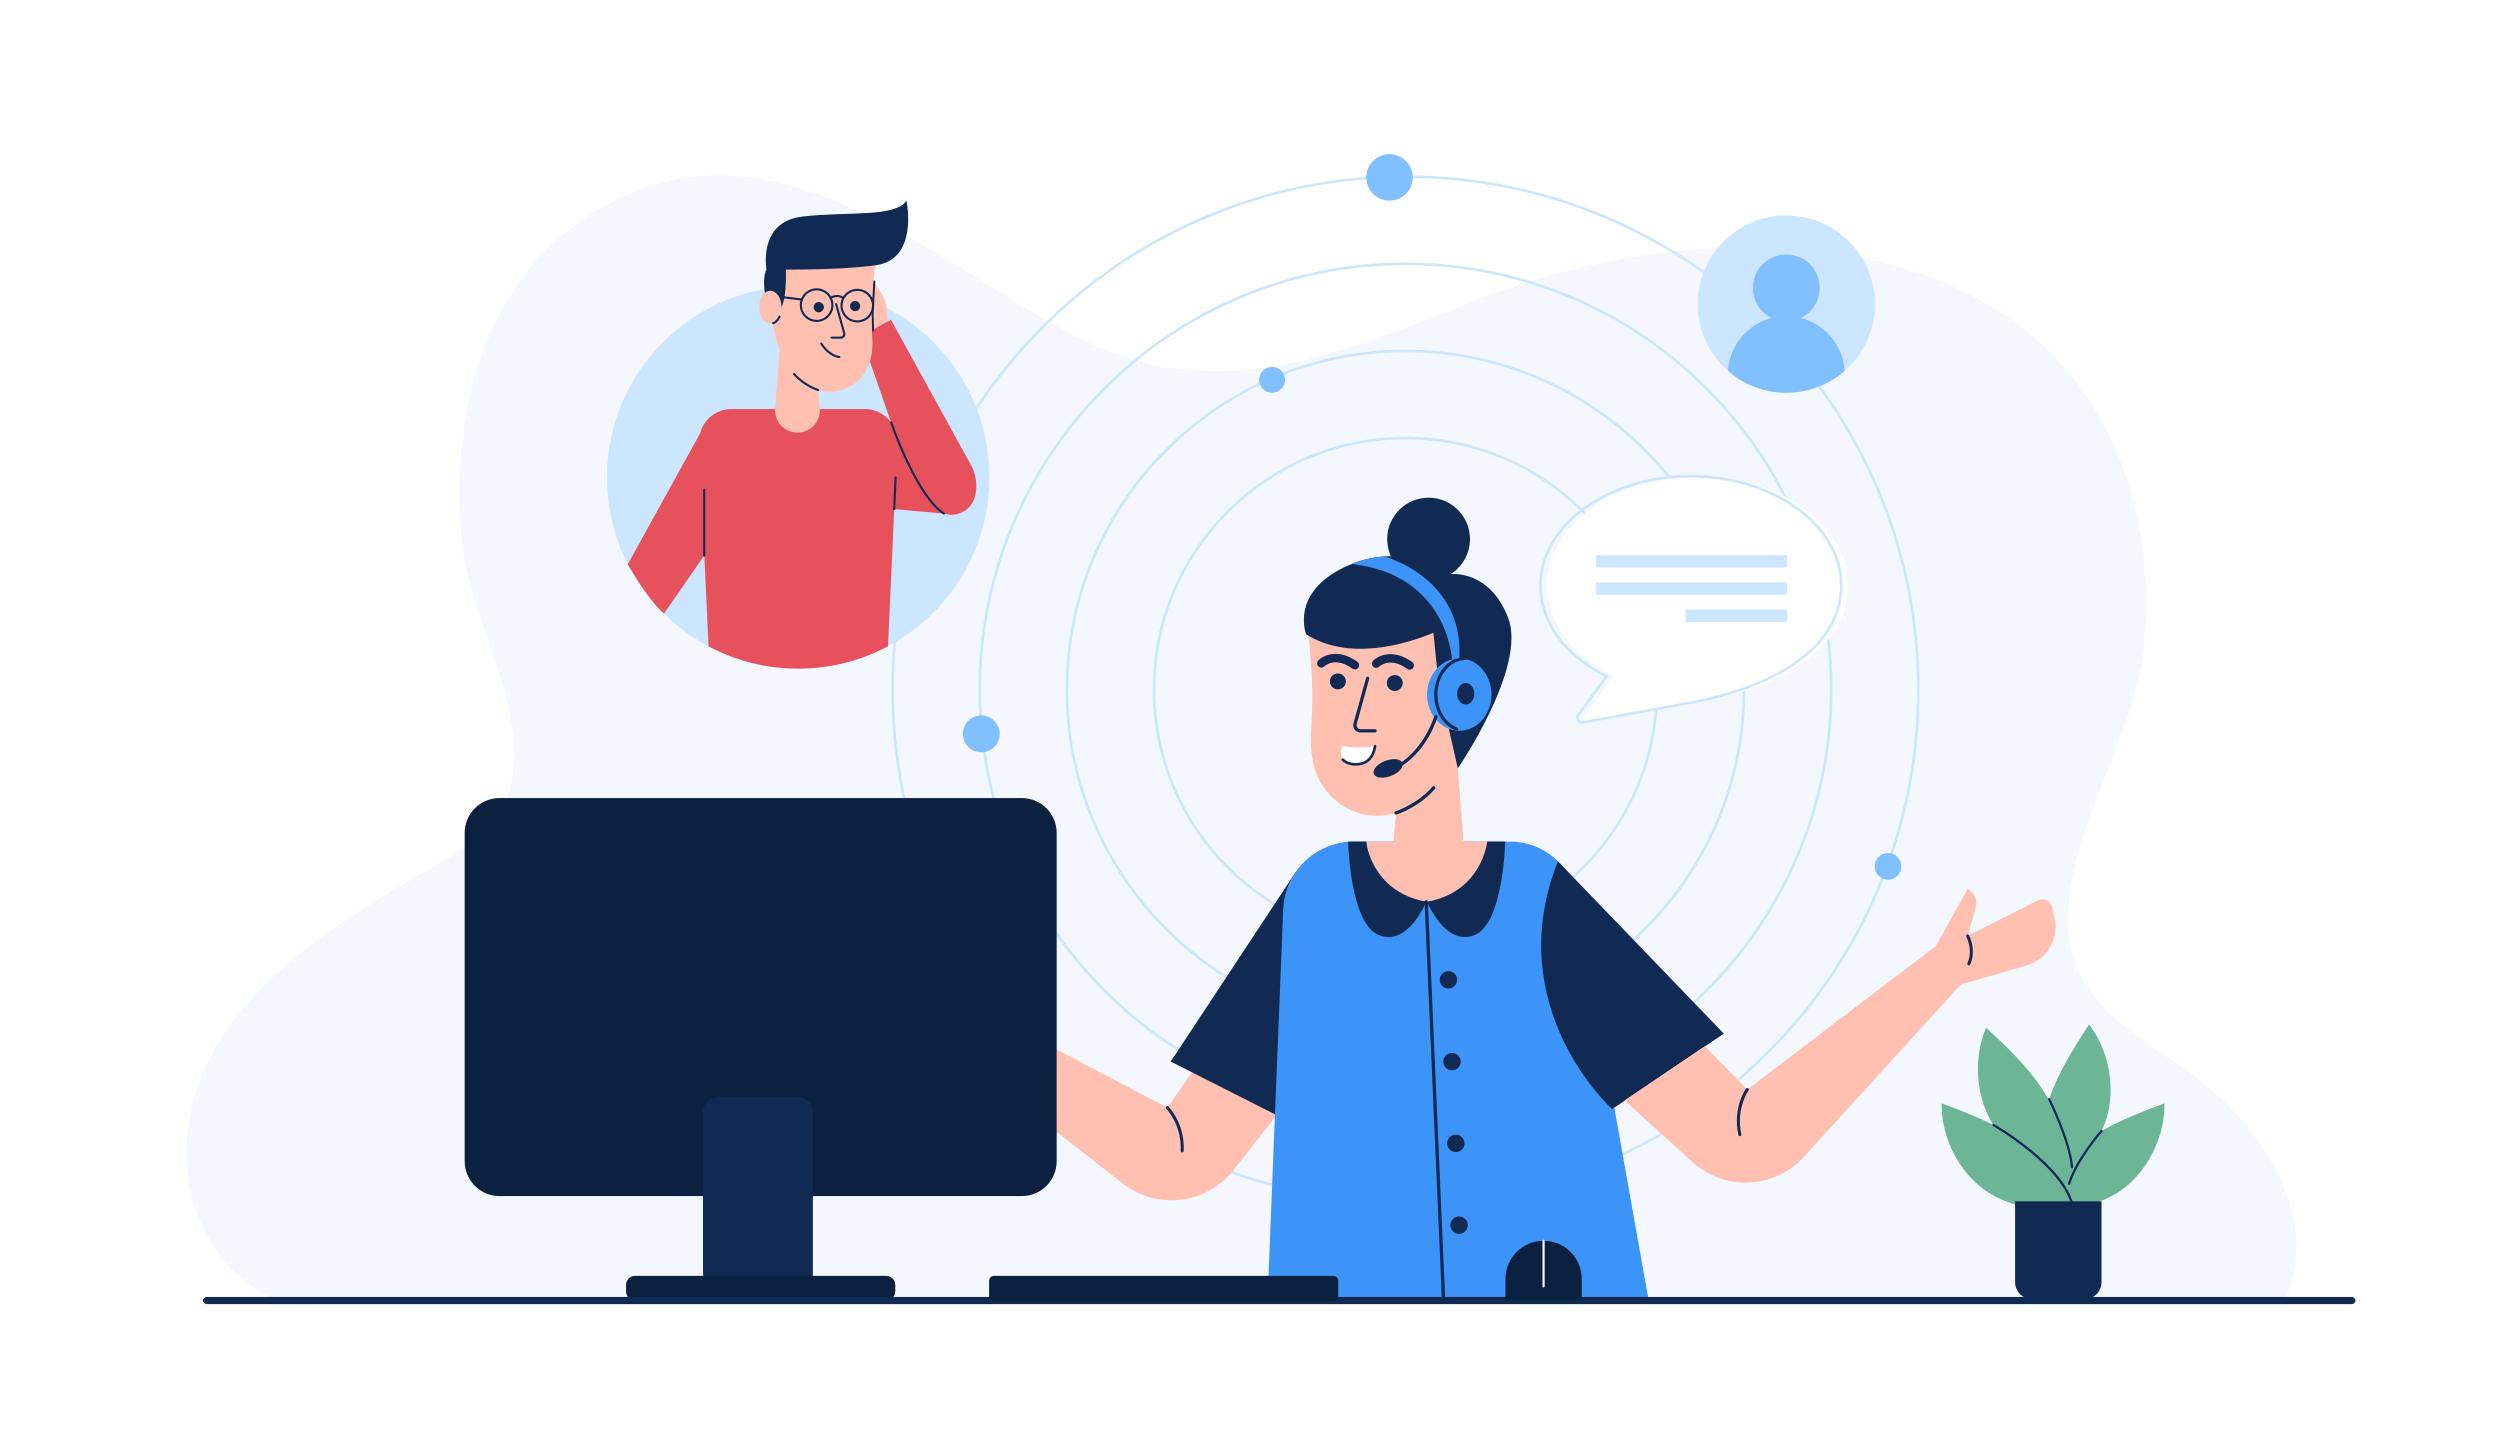 <svg xmlns="http://www.w3.org/2000/svg" xmlns:xlink="http://www.w3.org/1999/xlink" id="Layer_1" x="0px" y="0px" viewBox="0 0 3500 2000" style="enable-background:new 0 0 3500 2000;" xml:space="preserve"><rect style="fill:#FFFFFF;" width="3500" height="2000"></rect><path style="fill:#F4F7FD;" d="M408.201,1826.846c-90.638-23.373-149.249-120.918-147.41-214.511 c3.964-201.377,200.288-314.47,352.774-402.995c35.238-20.457,72.148-43.118,90.429-79.532c0.011-0.022,0.022-0.045,0.042-0.083 c53.796-107.356-46.432-260.106-57.622-371.539c-16.007-159.397,22.789-343.935,158.799-443.051 c247.403-180.295,475.919,33.19,689.446,149.745c200.487,109.438,371.364,33.885,565.574-42.264 c170.973-67.038,370.303-97.299,551.807-60.339c98.508,20.059,193.866,64.351,263.828,136.558 c99.152,102.34,138.87,253.162,127.594,392.827c-9.428,116.776-76.255,216.232-100.518,328.966 c-30.306,140.811,29.923,193.47,142.428,266.684c111.365,72.472,208.76,210.285,153.771,331.243L408.201,1826.846z"></path><g>	<g>		<g>			<path style="fill:#CCE6FF;" d="M1967.676,615.189c-93.531,0-181.464,36.423-247.601,102.559    c-66.137,66.136-102.56,154.069-102.56,247.601c0,93.531,36.423,181.464,102.56,247.601    c66.137,66.136,154.069,102.56,247.601,102.56s181.464-36.424,247.601-102.56c66.137-66.137,102.56-154.069,102.56-247.601    c0-93.531-36.423-181.464-102.56-247.601C2149.14,651.612,2061.207,615.189,1967.676,615.189z M1967.676,1319.197    c-47.769,0-94.108-9.355-137.734-27.808c-42.136-17.822-79.978-43.336-112.474-75.832s-58.01-70.338-75.832-112.475    c-18.452-43.625-27.808-89.966-27.808-137.734c0-47.768,9.356-94.109,27.808-137.734c17.822-42.136,43.336-79.978,75.832-112.474    c32.496-32.497,70.338-58.01,112.474-75.832c43.626-18.452,89.966-27.808,137.734-27.808s94.108,9.356,137.734,27.808    c42.136,17.822,79.978,43.335,112.474,75.832c32.496,32.496,58.01,70.338,75.832,112.474    c18.452,43.625,27.808,89.966,27.808,137.734c0,47.768-9.355,94.109-27.808,137.734c-17.822,42.137-43.336,79.979-75.832,112.475    s-70.338,58.01-112.474,75.832C2061.784,1309.842,2015.444,1319.197,1967.676,1319.197z"></path>			<path style="fill:#CCE6FF;" d="M1633.814,631.487c-43.575,43.575-77.662,94.26-101.253,150.067    c-24.436,57.806-37.037,119.835-37.037,183.795s12.601,125.989,37.037,183.795c23.591,55.807,57.678,106.492,101.253,150.067    c43.575,43.575,94.26,77.662,150.068,101.253c57.806,24.436,119.835,37.037,183.795,37.037    c63.96,0,125.989-12.601,183.795-37.037c55.807-23.591,106.492-57.678,150.067-101.253    c43.575-43.575,77.662-94.26,101.253-150.067c24.436-57.806,37.037-119.835,37.037-183.795    c0-63.96-12.601-125.989-37.037-183.795c-23.591-55.807-57.678-106.492-101.253-150.067    c-43.575-43.575-94.26-77.662-150.067-101.253c-57.806-24.436-119.835-37.037-183.795-37.037    c-63.96,0-125.989,12.6-183.795,37.037C1728.074,553.825,1677.389,587.912,1633.814,631.487z M1967.676,1441.189    c-64.237,0-126.554-12.581-185.219-37.395c-56.663-23.966-107.551-58.276-151.251-101.976    c-43.7-43.699-78.009-94.588-101.976-151.251c-24.814-58.665-37.395-120.982-37.395-185.219    c0-64.237,12.581-126.554,37.395-185.219c23.966-56.663,58.276-107.551,101.976-151.251c43.7-43.7,94.588-78.009,151.251-101.976    c58.666-24.814,120.982-37.395,185.219-37.395s126.554,12.581,185.219,37.395c56.662,23.966,107.55,58.276,151.25,101.976    c43.7,43.7,78.009,94.588,101.976,151.251c24.813,58.665,37.394,120.982,37.394,185.219c0,64.237-12.581,126.554-37.394,185.219    c-23.967,56.663-58.276,107.552-101.976,151.251c-43.7,43.7-94.588,78.01-151.25,101.976    C2094.229,1428.608,2031.913,1441.189,1967.676,1441.189z"></path>			<path style="fill:#CCE6FF;" d="M1547.552,545.225c-54.672,54.672-97.534,118.308-127.364,188.85    c-30.89,73.047-46.657,150.954-46.657,231.273c0,80.32,15.767,158.226,46.657,231.274    c29.83,70.542,72.692,134.178,127.364,188.85c54.672,54.672,118.308,97.533,188.85,127.364    c73.047,30.89,150.954,46.657,231.273,46.657s158.227-15.768,231.273-46.657c70.542-29.83,134.178-72.692,188.85-127.364    c54.672-54.672,97.534-118.308,127.364-188.85c30.89-73.047,46.657-150.954,46.657-231.274    c0-80.319-15.768-158.227-46.657-231.273c-29.83-70.542-72.692-134.178-127.364-188.85    c-54.672-54.672-118.308-97.534-188.85-127.364c-73.047-30.889-150.954-46.657-231.273-46.657s-158.227,15.767-231.273,46.657    C1665.86,447.691,1602.224,490.553,1547.552,545.225z M1967.676,1563.182c-80.706,0-158.999-15.807-232.704-46.981    c-71.189-30.111-135.124-73.216-190.027-128.12c-54.903-54.903-98.009-118.838-128.12-190.027    c-31.175-73.705-46.982-151.998-46.982-232.704c0-80.706,15.807-158.999,46.982-232.704    c30.111-71.19,73.217-135.124,128.12-190.028c54.903-54.904,118.838-98.009,190.027-128.12    c73.705-31.175,151.998-46.982,232.704-46.982s158.999,15.807,232.704,46.982c71.189,30.111,135.124,73.216,190.027,128.12    c54.903,54.903,98.009,118.838,128.12,190.028c31.174,73.705,46.981,151.998,46.981,232.704    c0,80.706-15.807,158.999-46.981,232.704c-30.111,71.19-73.217,135.124-128.12,190.027    c-54.904,54.904-118.838,98.009-190.027,128.12C2126.675,1547.375,2048.382,1563.182,1967.676,1563.182z"></path>			<path style="fill:#CCE6FF;" d="M1967.676,249.212c-96.679,0-190.465,18.934-278.752,56.277    c-85.277,36.069-161.864,87.705-227.633,153.475c-65.77,65.77-117.406,142.356-153.475,227.633    c-37.343,88.288-56.277,182.073-56.277,278.752c0,96.679,18.934,190.464,56.277,278.752    c36.069,85.276,87.705,161.863,153.475,227.633s142.356,117.405,227.633,153.475c88.287,37.343,182.073,56.277,278.752,56.277    s190.465-18.935,278.752-56.277c85.277-36.069,161.864-87.705,227.633-153.475c65.77-65.77,117.406-142.356,153.475-227.633    c37.343-88.288,56.277-182.073,56.277-278.752c0-96.679-18.935-190.464-56.277-278.752    c-36.068-85.277-87.705-161.864-153.475-227.633c-65.769-65.77-142.355-117.406-227.633-153.475    C2158.141,268.147,2064.354,249.212,1967.676,249.212z M1967.676,1685.174c-97.175,0-191.444-19.032-280.189-56.568    c-85.716-36.255-162.697-88.156-228.804-154.264c-66.107-66.106-118.009-143.088-154.264-228.804    c-37.536-88.745-56.568-183.014-56.568-280.189c0-97.175,19.032-191.444,56.568-280.189    c36.255-85.716,88.157-162.697,154.264-228.804c66.107-66.107,143.088-118.009,228.804-154.264    c88.745-37.536,183.014-56.568,280.189-56.568s191.444,19.032,280.189,56.568c85.716,36.255,162.696,88.157,228.804,154.264    c66.106,66.107,118.008,143.088,154.264,228.804c37.535,88.745,56.567,183.014,56.567,280.189    c0,97.175-19.032,191.444-56.567,280.189c-36.256,85.717-88.157,162.697-154.264,228.804    c-66.107,66.107-143.088,118.009-228.804,154.264C2159.12,1666.142,2064.851,1685.174,1967.676,1685.174z"></path>		</g>		<g>			<g>				<g>											<ellipse transform="matrix(0.23 -0.973 0.973 0.23 58.769 2127.869)" style="fill:#80C0FF;" cx="1373.724" cy="1026.805" rx="25.78" ry="25.78"></ellipse>				</g>				<g>					<circle style="fill:#80C0FF;" cx="2643.27" cy="1212.924" r="18.657"></circle>				</g>				<g>					<circle style="fill:#80C0FF;" cx="1945.303" cy="248.359" r="32.516"></circle>				</g>				<g>											<ellipse transform="matrix(0.707 -0.707 0.707 0.707 39.477 1897.833)" style="fill:#80C0FF;" cx="2310.626" cy="901.264" rx="15.036" ry="15.036"></ellipse>				</g>			</g>			<g>				<circle style="fill:#80C0FF;" cx="1780.906" cy="531.815" r="18.093"></circle>			</g>		</g>	</g>	<g>		<g>			<g>				<g>					<path style="fill:#FFC0B1;" d="M1348.245,1406.153l-65.157-81.28l0,0c-8.349,6.597-11.046,18.081-6.507,27.705l17.678,37.481      l-105.561-32.861c-8.693-2.259-17.278,4.008-17.774,12.977l-0.839,15.166c-1.65,29.82,20.208,55.768,49.875,59.207      l74.203,8.601l32.279,3.504L1348.245,1406.153z"></path>					<path style="fill:#102A54;" d="M1299.187,1431.015c-0.681,0-1.35-0.328-1.759-0.936c-12.44-18.465-5.479-39.797-5.177-40.696      c0.373-1.109,1.573-1.711,2.684-1.332c1.108,0.372,1.705,1.572,1.333,2.681l0,0c-0.067,0.201-6.574,20.284,4.674,36.98      c0.654,0.971,0.397,2.287-0.574,2.94C1300.005,1430.897,1299.594,1431.015,1299.187,1431.015z"></path>				</g>				<path style="fill:#FFC0B1;" d="M1682.932,1481.205l-48.656,69.517l-293.253-153.779l-29.204,56.061l259.895,203.838     c21.965,17.227,49.634,25.505,77.451,23.171h0c30.569-2.565,58.697-17.72,77.654-41.838l79.299-100.888L1682.932,1481.205z"></path>			</g>			<path style="fill:#102A54;" d="M1655.017,1613.455c-0.036,0-0.072-0.001-0.108-0.003c-1.168-0.059-2.068-1.054-2.01-2.223    c1.843-36.666-19.897-58.785-20.117-59.005c-0.828-0.825-0.832-2.166-0.007-2.995c0.825-0.83,2.164-0.835,2.994-0.011    c0.952,0.945,23.304,23.597,21.363,62.224C1657.074,1612.575,1656.138,1613.455,1655.017,1613.455z"></path>		</g>		<polygon style="fill:#102A54;" points="1814.402,1220.309 1638.971,1486.219 1787.298,1561.229   "></polygon>		<g>			<path style="fill:#3C94F8;" d="M1895.472,1178.208h218.59c46.087,0,85.541,33.048,93.621,78.422l100.078,561.998h-533.153    l21.848-545.292C1798.586,1220.193,1842.287,1178.208,1895.472,1178.208z"></path>			<g>				<path style="fill:#FFC0B1;" d="M1913.721,1178.208c0,46.504,37.699,84.202,84.202,84.202c46.504,0,84.202-37.699,84.202-84.202     H1913.721z"></path>				<path style="fill:#FFC0B1;" d="M1999.889,1231.531L1999.889,1231.531c28.656,0,51.239-24.407,49.018-52.977l-13.308-171.183     H1966.1l-15.183,170.636C1948.357,1206.767,1971.015,1231.531,1999.889,1231.531z"></path>				<path style="fill:#FFC0B1;" d="M2048.461,864.615h-219.855l1.834,13.636c6.34,47.143,8.362,94.809,5.204,142.272     c-1.51,22.708,0.114,49.762,11.444,71.639c22.224,42.914,73.97,62.128,117.875,41.93     C2009.219,1113.731,2077.705,1049.931,2048.461,864.615z"></path>				<path style="fill:#102A54;" d="M1925.031,1025.478h-20.304c-3.213,0-6.171-1.466-8.116-4.023     c-1.945-2.557-2.568-5.8-1.711-8.896l17.615-63.589c0.341-1.231,1.614-1.957,2.849-1.612c1.231,0.341,1.954,1.616,1.612,2.849     l-17.615,63.589c-0.468,1.69-0.127,3.461,0.935,4.858c1.063,1.396,2.678,2.197,4.432,2.197h20.304     c1.278,0,2.314,1.036,2.314,2.315C1927.346,1024.441,1926.31,1025.478,1925.031,1025.478z"></path>				<circle style="fill:#102A54;" cx="1952.663" cy="956.193" r="11.163"></circle>				<circle style="fill:#102A54;" cx="1873.036" cy="953.991" r="11.163"></circle>				<path style="fill:#102A54;" d="M1954.464,1140.453c-0.975,0-1.881-0.62-2.2-1.597c-0.396-1.215,0.267-2.521,1.481-2.919     c0.309-0.101,31.123-10.389,51.708-34.595c0.828-0.975,2.29-1.091,3.264-0.264c0.974,0.828,1.092,2.289,0.264,3.264     c-21.455,25.229-52.488,35.567-53.799,35.995C1954.943,1140.416,1954.701,1140.453,1954.464,1140.453z"></path>				<path style="fill:#102A54;" d="M2111.302,864.616c-24.095-61.613-70.507-61.607-80.4-60.864     c16.259-10.266,27.067-28.38,27.067-49.03c0-32.009-25.949-57.958-57.958-57.958c-32.01,0-57.958,25.948-57.958,57.958     c0,8.55,1.867,16.66,5.191,23.966c-18.586,0.123-37.239,3.783-54.88,10.931c-88.445,35.841-63.76,98.342-63.76,98.342     c59.288,37.599,137.25,14.768,178.161-2.015l7.117,70.246l15.831,70.027l11.201,49.546     C2040.916,1075.766,2138.366,933.82,2111.302,864.616z"></path>				<path style="fill:#102A54;" d="M1896.835,937.215c-1.209,0-2.429-0.369-3.481-1.135c-23.911-17.418-38.675-3.745-39.291-3.154     c-2.318,2.306-6.047,2.278-8.354-0.04c-2.306-2.318-2.277-6.086,0.041-8.392c7.573-7.538,28.727-16.813,54.576,2.015     c2.643,1.925,3.225,5.629,1.299,8.271C1900.467,936.371,1898.663,937.215,1896.835,937.215z"></path>				<path style="fill:#102A54;" d="M1973.608,937.593c-1.209,0-2.429-0.369-3.481-1.135c-23.911-17.419-38.676-3.745-39.292-3.154     c-2.317,2.305-6.046,2.277-8.354-0.041c-2.307-2.318-2.277-6.086,0.041-8.393c7.574-7.537,28.729-16.813,54.577,2.016     c2.643,1.925,3.225,5.629,1.299,8.271C1977.24,936.748,1975.437,937.593,1973.608,937.593z"></path>				<g>					<path style="fill:#FFFFFF;" d="M1879.621,1044.571c0,0,23.014,3.77,45.41,0.137c0,0-1.14,29.408-32.651,24.594      C1869.121,1065.749,1879.621,1044.571,1879.621,1044.571z"></path>					<path style="fill:#102A54;" d="M1897.643,1071.974c-12.32,0-18.814-6.842-19.142-7.196c-0.689-0.746-0.644-1.909,0.103-2.599      c0.745-0.689,1.909-0.646,2.599,0.103c0.34,0.36,8.588,8.91,24.546,4.982c15.823-3.896,17.435-22.509,17.449-22.696      c0.078-1.012,0.961-1.771,1.975-1.693c1.014,0.078,1.771,0.962,1.693,1.975c-0.017,0.215-1.859,21.463-20.238,25.987      C1903.353,1071.642,1900.355,1071.974,1897.643,1071.974z"></path>				</g>				<g>					<g>						<g>							<path style="fill:#3C94F8;" d="M2049.058,922.141c22.031,3.328,39.019,24.554,39.019,50.243        c0,27.999-20.181,50.697-45.076,50.697s-45.076-22.698-45.076-50.697c0-27.999,20.181-50.697,45.076-50.697        C2045.054,921.687,2047.077,921.841,2049.058,922.141"></path>							<path style="fill:#102A54;" d="M2039.181,1022.886c-0.269,0-0.543-0.049-0.809-0.152        c-18.22-7.097-30.462-27.331-30.462-50.349c0-29.185,19.788-52.928,44.11-52.928c1.232,0,2.231,0.998,2.231,2.231        c0,1.232-0.999,2.231-2.231,2.231c-21.862,0-39.647,21.742-39.647,48.466c0,21.194,11.099,39.756,27.618,46.191        c1.148,0.447,1.717,1.74,1.27,2.889C2040.917,1022.346,2040.074,1022.886,2039.181,1022.886z"></path>						</g>						<path style="fill:#102A54;" d="M2010.774,1001.154c-1.229-0.355-2.51,0.365-2.858,1.595       c-0.125,0.438-11.704,40.015-45.195,64.054c-3.247-4.673-13.179-5.445-23.381-1.54c-11.081,4.241-18.263,12.383-16.042,18.184       c2.22,5.802,13.003,7.066,24.084,2.824c8.852-3.388,15.199-9.263,16.27-14.448c36.151-24.694,48.184-65.923,48.718-67.813       C2012.717,1002.78,2012.003,1001.501,2010.774,1001.154z"></path>						<path style="fill:#3C94F8;" d="M2032.711,923.015c0,0-5.474-118.333-140.345-133.396c0,0,18.855-9.05,45.284-10.549       c0,0,112.021,28.969,105.351,142.616L2032.711,923.015z"></path>					</g>					<ellipse style="fill:#102A54;" cx="2052.021" cy="971.284" rx="12.002" ry="15.091"></ellipse>				</g>				<g>					<path style="fill:#102A54;" d="M1997.924,1262.411c0,0,25.157,62.788,66.099,46.866      c40.942-15.922,43.217-131.068,43.217-131.068h-25.114C2082.126,1178.208,2075.121,1248.526,1997.924,1262.411z"></path>					<path style="fill:#102A54;" d="M1996.713,1262.411c0,0-25.157,62.788-66.099,46.866s-43.217-131.068-43.217-131.068h25.114      C1912.51,1178.208,1919.515,1248.526,1996.713,1262.411z"></path>				</g>			</g>			<path style="fill:#102A54;" d="M2020.945,1820.942c-1.231,0-2.257-0.971-2.311-2.214l-24.234-556.217    c-0.056-1.277,0.935-2.357,2.212-2.413c1.25-0.087,2.357,0.934,2.413,2.212l24.234,556.217c0.056,1.277-0.935,2.357-2.212,2.413    C2021.014,1820.942,2020.979,1820.942,2020.945,1820.942z"></path>							<ellipse transform="matrix(0.707 -0.707 0.707 0.707 -375.921 1835.914)" style="fill:#102A54;" cx="2028.184" cy="1371.733" rx="12.199" ry="12.199"></ellipse>							<ellipse transform="matrix(0.707 -0.707 0.707 0.707 -455.421 1872.955)" style="fill:#102A54;" cx="2033.146" cy="1486.219" rx="12.199" ry="12.199"></ellipse>			<circle style="fill:#102A54;" cx="2038.108" cy="1600.706" r="12.199"></circle>							<ellipse transform="matrix(0.707 -0.707 0.707 0.707 -614.422 1947.037)" style="fill:#102A54;" cx="2043.07" cy="1715.192" rx="12.199" ry="12.199"></ellipse>		</g>		<path style="fill:#102A54;" d="M2181.082,1205.839l232.23,241.231l-156.385,105.695   C2256.927,1552.764,2099.604,1410.902,2181.082,1205.839z"></path>		<g>			<g>				<g>					<path style="fill:#FFC0B1;" d="M2704.18,1335.155l50.73-90.985h0c9.33,5.116,13.9,15.991,11.024,26.236l-11.197,39.899      l98.625-49.962c8.197-3.674,17.704,1.078,19.685,9.839l3.35,14.816c6.587,29.13-10.65,58.352-39.333,66.678l-71.738,20.824      l-31.247,8.825L2704.18,1335.155z"></path>					<path style="fill:#102A54;" d="M2756.339,1351.54c-0.293,0-0.59-0.061-0.874-0.189c-1.065-0.483-1.538-1.739-1.055-2.805      c8.341-18.393-1.441-37.054-1.541-37.24c-0.552-1.031-0.163-2.315,0.868-2.868c1.032-0.552,2.316-0.162,2.868,0.868      c0.447,0.836,10.859,20.713,1.664,40.99C2757.915,1351.078,2757.145,1351.54,2756.339,1351.54z"></path>				</g>				<path style="fill:#FFC0B1;" d="M2386.639,1464.832l59.542,60.456l263.589-200.415l38.122,50.423l-222.369,244.228     c-18.793,20.641-44.7,33.405-72.518,35.731h0c-30.57,2.555-60.827-7.709-83.531-28.338l-94.975-86.293L2386.639,1464.832z"></path>			</g>			<path style="fill:#102A54;" d="M2435.812,1590.626c-0.973,0-1.849-0.674-2.067-1.662c-8.34-37.768,9.933-63.819,10.715-64.91    c0.682-0.951,2.005-1.171,2.956-0.487c0.951,0.682,1.169,2.005,0.488,2.955c-0.228,0.32-17.928,25.727-10.021,61.528    c0.252,1.143-0.47,2.273-1.612,2.526C2436.116,1590.609,2435.963,1590.626,2435.812,1590.626z"></path>		</g>	</g></g><g>	<g>		<path style="fill:#0C203F;" d="M1430.506,1674.515H699.372c-26.963,0-48.821-21.858-48.821-48.821v-459.615   c0-26.963,21.858-48.821,48.821-48.821h731.134c26.963,0,48.821,21.858,48.821,48.821v459.615   C1479.327,1652.657,1457.469,1674.515,1430.506,1674.515z"></path>		<path style="fill:#102A54;" d="M1117.152,1803.192h-112.014c-11.543,0-20.9-9.357-20.9-20.9v-225.299   c0-11.543,9.357-20.9,20.9-20.9h112.014c11.543,0,20.9,9.357,20.9,20.9v225.299   C1138.052,1793.834,1128.695,1803.192,1117.152,1803.192z"></path>	</g>	<path style="fill:#0C203F;" d="M1240.687,1820.744H889.191c-7.022,0-12.714-5.692-12.714-12.714v-9.099  c0-7.022,5.692-12.714,12.714-12.714h351.496c7.022,0,12.714,5.693,12.714,12.714v9.099  C1253.401,1815.052,1247.709,1820.744,1240.687,1820.744z"></path></g><g>	<circle style="fill:#CCE6FF;" cx="1117.432" cy="668.343" r="267.71"></circle>	<g>		<path style="fill:#E6515C;" d="M1210.994,572.676h-187.083c-21.142,0-38.754,14.512-43.707,33.947l-0.001-0.032L878.861,789.924   c0,0,27.141,48.472,50.67,69.104l56.403-81.295l-0.443-13.218l6.445,140.357c37.431,19.901,80.146,31.181,125.495,31.181   c45.467,0,88.285-11.339,125.787-31.336l12.838-284.901C1257.214,594.131,1236.704,572.676,1210.994,572.676z"></path>		<path style="fill:#E6515C;" d="M1360.434,653.032l-113.008-205.238l-43.129,19.284l49.406,141.873l-1.837,103.88l69.635,6.166   c18.56,6.125,39.147-4.857,43.701-24.712v-0.001C1368.389,680.395,1366.705,665.83,1360.434,653.032z"></path>		<path style="fill:#FFC0B1;" d="M1242.484,450.004l-0.818-13.696c-0.662-11.083-4.471-21.748-10.98-30.742l-8.38-11.58   l-6.253,45.534l4.549,23.138L1242.484,450.004z"></path>		<path style="fill:#102A54;" d="M1222.256,464.135c-0.795,0-1.451-0.632-1.475-1.433l-0.684-22.895l0.003-0.061l2.386-45.838   c0.043-0.814,0.741-1.45,1.551-1.398c0.814,0.043,1.44,0.737,1.398,1.551l-2.383,45.777l0.681,22.774   c0.024,0.815-0.617,1.496-1.432,1.52C1222.286,464.135,1222.271,464.135,1222.256,464.135z"></path>		<g>			<path style="fill:#FFC0B1;" d="M1116.478,605.676L1116.478,605.676c-18.279,0.023-32.705-15.529-31.31-33.755l8.353-109.207    l44.333-0.055l9.821,108.836C1149.33,589.838,1134.896,605.653,1116.478,605.676z"></path>			<path style="fill:#FFC0B1;" d="M1085.203,371.661l140.245-0.174l-1.159,8.7c-4.007,30.078-5.259,60.485-3.207,90.759    c0.982,14.484-0.033,31.743-7.243,45.708c-14.143,27.393-47.136,39.69-75.159,26.84    C1110.432,530.54,1066.695,489.896,1085.203,371.661z"></path>			<path style="fill:#102A54;" d="M1164.064,474.176c-0.814,0-1.476-0.66-1.477-1.475c-0.001-0.815,0.659-1.478,1.475-1.479    l12.951-0.016c1.119-0.001,2.149-0.514,2.826-1.405c0.676-0.892,0.892-2.021,0.592-3.099l-11.287-40.549    c-0.219-0.786,0.241-1.6,1.026-1.818c0.784-0.22,1.6,0.24,1.818,1.026l11.287,40.549c0.55,1.974,0.155,4.043-1.084,5.676    c-1.239,1.633-3.125,2.571-5.174,2.574l-12.951,0.016C1164.065,474.176,1164.064,474.176,1164.064,474.176z"></path>							<ellipse transform="matrix(0.707 -0.707 0.707 0.707 31.711 936.561)" style="fill:#102A54;" cx="1146.384" cy="430.002" rx="7.121" ry="7.121"></ellipse>			<path style="fill:#102A54;" d="M1204.297,428.525c0.005,3.933-3.179,7.125-7.112,7.13c-3.933,0.005-7.125-3.179-7.13-7.112    s3.179-7.125,7.112-7.13C1201.1,421.408,1204.292,424.592,1204.297,428.525z"></path>			<path style="fill:#102A54;" d="M1145.38,547.542c-0.151,0-0.305-0.023-0.457-0.073c-0.836-0.272-20.64-6.842-34.346-22.919    c-0.529-0.621-0.455-1.553,0.166-2.081c0.621-0.529,1.554-0.454,2.082,0.165c13.15,15.425,32.815,21.962,33.012,22.026    c0.775,0.253,1.199,1.086,0.947,1.861C1146.581,547.145,1146.002,547.542,1145.38,547.542z"></path>			<path style="fill:#102A54;" d="M1100.195,376.98c0,0,2.076,49.343-9.688,57.134c-11.764,7.79-15.684-7.158-15.684-7.158    s-16.747-50.455,10.097-61.656C1101.368,358.436,1100.195,376.98,1100.195,376.98z"></path>			<path style="fill:#102A54;" d="M1175.168,501.338c-0.023,0-0.045,0-0.069-0.001c-0.589-0.027-14.551-0.876-26.655-19.588    c-0.443-0.685-0.247-1.599,0.438-2.042c0.684-0.442,1.598-0.247,2.042,0.438c11.221,17.345,24.187,18.235,24.316,18.242    c0.812,0.044,1.439,0.736,1.398,1.548C1176.6,500.724,1175.95,501.338,1175.168,501.338z"></path>			<path style="fill:#102A54;" d="M1073.022,377.151c0,0-12.281-66.809,50.532-74.02c62.813-7.21,130.325,1.557,145.514-22.257    c0,0,17.844,82.594-43.621,90.612C1163.982,379.505,1073.022,377.151,1073.022,377.151z"></path>			<g>				<path style="fill:#102A54;" d="M1143.259,450.737c-10.934,0-20.766-7.666-23.073-18.783c-1.279-6.165-0.082-12.46,3.373-17.723     c3.454-5.264,8.752-8.868,14.917-10.147c6.167-1.279,12.46-0.081,17.723,3.373c5.264,3.454,8.868,8.752,10.147,14.917l0,0     c2.642,12.726-5.563,25.229-18.289,27.87C1146.448,450.577,1144.841,450.737,1143.259,450.737z M1143.308,406.538     c-1.407,0-2.823,0.145-4.232,0.437c-5.393,1.119-10.026,4.272-13.048,8.876c-3.021,4.604-4.069,10.11-2.95,15.502     c2.311,11.132,13.251,18.311,24.378,15.998c5.393-1.119,10.026-4.272,13.048-8.876s4.069-10.11,2.95-15.502l0,0     c-1.119-5.393-4.271-10.026-8.876-13.048C1151.177,407.693,1147.283,406.538,1143.308,406.538z"></path>				<path style="fill:#102A54;" d="M1200.201,451.479c-10.934,0-20.766-7.666-23.073-18.783     c-2.642-12.727,5.563-25.229,18.289-27.871c6.164-1.281,12.458-0.082,17.723,3.373c5.264,3.454,8.868,8.752,10.148,14.916l0,0     c1.279,6.165,0.082,12.459-3.373,17.723c-3.454,5.264-8.752,8.868-14.917,10.147     C1203.389,451.318,1201.783,451.479,1200.201,451.479z M1200.249,407.28c-1.406,0-2.823,0.145-4.232,0.437     c-11.132,2.311-18.308,13.247-15.998,24.378c1.119,5.393,4.271,10.026,8.876,13.048c4.604,3.022,10.112,4.07,15.502,2.95     c5.393-1.119,10.026-4.272,13.048-8.876c3.021-4.604,4.069-10.11,2.95-15.502l0,0c-1.119-5.393-4.271-10.026-8.876-13.048     C1208.119,408.435,1204.225,407.28,1200.249,407.28z"></path>				<path style="fill:#102A54;" d="M1162.88,418.463c-0.497,0-0.981-0.25-1.26-0.703c-0.426-0.694-0.211-1.602,0.481-2.029     c0.412-0.253,10.176-6.15,18.36-0.195c0.66,0.479,0.805,1.403,0.325,2.063c-0.48,0.659-1.404,0.804-2.063,0.325     c-6.569-4.779-14.99,0.271-15.074,0.323C1163.409,418.393,1163.143,418.463,1162.88,418.463z"></path>			</g>			<path style="fill:#102A54;" d="M1122.609,420.815c-0.06,0-0.12-0.004-0.18-0.011l-31.757-3.861    c-0.81-0.099-1.386-0.835-1.288-1.644c0.099-0.81,0.833-1.382,1.644-1.288l31.757,3.861c0.81,0.099,1.386,0.834,1.288,1.644    C1123.981,420.265,1123.345,420.815,1122.609,420.815z"></path>			<g>				<path style="fill:#FFC0B1;" d="M1094.129,430.067c0.016,12.689-6.989,22.984-15.646,22.995     c-8.657,0.011-15.687-10.267-15.703-22.956c-0.016-12.689,6.989-22.984,15.646-22.995     C1087.082,407.101,1094.113,417.378,1094.129,430.067z"></path>				<path style="fill:#102A54;" d="M1082.402,453.833c-0.74,0-1.378-0.555-1.465-1.307c-0.093-0.803,0.477-1.529,1.275-1.633     c0.121-0.021,4.306-0.798,7.764-8.28c0.342-0.74,1.22-1.063,1.96-0.721c0.74,0.342,1.063,1.22,0.721,1.96     c-4.252,9.199-9.848,9.944-10.083,9.972C1082.516,453.831,1082.459,453.833,1082.402,453.833z"></path>			</g>		</g>	</g>	<path style="fill:#102A54;" d="M1251.867,714.308c-0.022,0-0.045,0-0.067-0.002c-0.815-0.037-1.445-0.727-1.409-1.542l2.005-44.488  c0.037-0.815,0.72-1.443,1.542-1.409c0.815,0.037,1.445,0.727,1.409,1.542l-2.005,44.488  C1253.305,713.69,1252.652,714.308,1251.867,714.308z"></path>	<path style="fill:#102A54;" d="M1321.5,720.474c-0.272,0-0.547-0.075-0.793-0.232c-16.225-10.355-33.701-35.123-51.943-73.616  c-13.534-28.558-22.465-54.446-22.554-54.705c-0.265-0.771,0.146-1.611,0.917-1.876c0.773-0.265,1.611,0.146,1.876,0.917  c0.352,1.025,35.62,102.747,73.293,126.79c0.688,0.438,0.889,1.352,0.45,2.039C1322.464,720.233,1321.987,720.474,1321.5,720.474z"></path>	<path style="fill:#102A54;" d="M985.935,779.209c-0.815,0-1.477-0.661-1.477-1.477v-92.31c0-0.816,0.661-1.477,1.477-1.477  c0.815,0,1.477,0.661,1.477,1.477v92.31C987.411,778.548,986.75,779.209,985.935,779.209z"></path></g><g>	<path style="fill:#FFFFFF;" d="M2376.696,666.726c-116.255,0-210.5,68.555-210.5,153.121c0,52.82,36.769,99.392,92.701,126.916  l-39.625,54.102c-3.699,5.051,0.966,11.957,7.032,10.411l152.952-28.099c119.744-22.835,207.938-78.764,207.938-163.33  C2587.196,735.281,2492.952,666.726,2376.696,666.726z"></path>	<path style="fill:#CCE6FF;" d="M2214.982,1013.336c-2.776,0-5.387-1.357-7.009-3.759c-2.038-3.018-1.965-6.864,0.187-9.802  l38.331-52.336c-57.506-28.982-91.765-76.546-91.765-127.592c0-41.505,22.165-80.487,62.413-109.764  c40.071-29.148,93.317-45.201,149.931-45.201s109.859,16.053,149.931,45.201c40.248,29.277,62.413,68.259,62.413,109.764  c0,41.147-20.123,76.911-59.812,106.296c-36.074,26.71-87.813,47.058-149.625,58.846l-152.907,28.09  C2216.373,1013.252,2215.672,1013.336,2214.982,1013.336z M2367.07,668.571c-115.054,0-208.656,67.862-208.656,151.276  c0,50.188,34.27,97.015,91.672,125.262l1.973,0.971l-40.924,55.875c-1.48,2.021-1.024,4.197-0.105,5.559  c0.92,1.36,2.764,2.596,5.195,1.977l0.122-0.026l152.952-28.099c61.258-11.682,112.478-31.803,148.109-58.185  c38.697-28.652,58.318-63.418,58.318-103.332C2575.727,736.433,2482.124,668.571,2367.07,668.571z"></path>	<g>		<path style="fill:#CCE6FF;" d="M2236.331,794.605h263.743c0.974,0,1.764-0.79,1.764-1.764v-13.67c0-0.974-0.79-1.764-1.764-1.764   h-263.743c-0.974,0-1.764,0.79-1.764,1.764v13.67C2234.567,793.815,2235.357,794.605,2236.331,794.605z"></path>		<path style="fill:#CCE6FF;" d="M2236.331,832.621h263.743c0.974,0,1.764-0.79,1.764-1.764v-13.67c0-0.974-0.79-1.764-1.764-1.764   h-263.743c-0.974,0-1.764,0.79-1.764,1.764v13.67C2234.567,831.831,2235.357,832.621,2236.331,832.621z"></path>		<path style="fill:#CCE6FF;" d="M2360.995,870.637h139.557c0.71,0,1.286-0.576,1.286-1.286v-14.625c0-0.71-0.576-1.286-1.286-1.286   h-139.557c-0.71,0-1.286,0.576-1.286,1.286v14.625C2359.708,870.062,2360.284,870.637,2360.995,870.637z"></path>	</g></g><g>	<g>		<path style="fill:#6CB597;" d="M3030.242,1544.667c-30.063,11.323-60.409,22.796-88.146,38.8   c3.939-8.182,7.033-16.714,9.094-25.495c9.834-41.897-0.358-89.597-26.544-123.749c-21.483,33.329-43.18,67.099-55.804,104.688   c-0.15,0.447-0.292,0.897-0.439,1.346c-2.512-4.635-5.191-9.17-8.021-13.577c-21.427-33.366-50.718-60.809-79.694-87.88   c-17.048,39.515-15.276,88.26,4.498,126.484c1.723,3.33,3.616,6.57,5.646,9.728c-23.305-11.794-47.987-21.119-72.48-30.345   c-0.693,43.03,19.531,87.417,52.385,115.214c27.82,23.537,66.626,33.935,103.561,31.829c36.935,2.106,75.741-8.292,103.561-31.829   C3010.711,1632.085,3030.936,1587.698,3030.242,1544.667z"></path>		<path style="fill:#102A54;" d="M2900.836,1686.675c-0.688,0-1.322-0.453-1.521-1.148   c-15.816-55.353-108.335-108.608-109.268-109.14c-0.76-0.433-1.024-1.399-0.592-2.158s1.398-1.027,2.158-0.592   c0.236,0.134,23.858,13.66,49.143,33.945c34.074,27.338,54.8,53.27,61.602,77.075c0.24,0.84-0.246,1.716-1.087,1.956   C2901.126,1686.655,2900.98,1686.675,2900.836,1686.675z"></path>		<path style="fill:#102A54;" d="M2900.835,1635.67c-0.816,0-1.51-0.628-1.576-1.456c-2.909-36.27-31.545-94.017-31.834-94.596   c-0.391-0.782-0.073-1.733,0.709-2.123c0.784-0.391,1.734-0.072,2.123,0.709c0.292,0.585,29.2,58.883,32.158,95.756   c0.069,0.872-0.58,1.635-1.451,1.705C2900.921,1635.668,2900.878,1635.67,2900.835,1635.67z"></path>		<path style="fill:#102A54;" d="M2896.711,1658.825c-0.156,0-0.314-0.023-0.472-0.071c-0.834-0.26-1.301-1.147-1.041-1.982   c10.777-34.638,45.365-73.96,45.714-74.353c0.578-0.655,1.578-0.719,2.233-0.136c0.655,0.579,0.716,1.579,0.137,2.233   c-0.344,0.389-34.487,39.212-45.061,73.196C2898.011,1658.391,2897.385,1658.825,2896.711,1658.825z"></path>	</g>	<path style="fill:#102A54;" d="M2917.987,1819.015h-72.757c-13.315,0-24.109-10.794-24.109-24.109v-113.081h120.976v113.081  C2942.096,1808.221,2931.302,1819.015,2917.987,1819.015z"></path></g><path style="fill:#102A54;" d="M3292.182,1825.744H289.684c-3.063,0-5.547-2.238-5.547-5s2.484-5,5.547-5h3002.498 c3.063,0,5.547,2.238,5.547,5S3295.245,1825.744,3292.182,1825.744z"></path><g>	<path style="fill:#CCE6FF;" d="M2624.953,425.78c0-68.554-55.574-124.128-124.128-124.128s-124.128,55.574-124.128,124.128  c0,37.22,16.386,70.608,42.332,93.359c2.265-35.746,27.424-65.27,60.99-74.052c-15.463-7.668-26.098-23.607-26.098-42.038  c0-25.905,21-46.905,46.904-46.905s46.905,21,46.905,46.905c0,18.43-10.635,34.369-26.098,42.038  c33.565,8.782,58.725,38.305,60.99,74.051C2608.567,496.389,2624.953,463,2624.953,425.78z"></path>	<path style="fill:#80C0FF;" d="M2521.631,445.088c15.463-7.668,26.098-23.607,26.098-42.038c0-25.905-21-46.905-46.905-46.905  s-46.904,21-46.904,46.905c0,18.43,10.635,34.369,26.098,42.038c-33.565,8.782-58.725,38.305-60.99,74.052  c21.844,19.153,50.462,30.769,81.796,30.769c31.335,0,59.953-11.616,81.797-30.769  C2580.355,483.393,2555.196,453.87,2521.631,445.088z"></path></g><path style="fill:#0C203F;" d="M1866.59,1822.115h-474.818c-3.862,0-6.994-3.131-6.994-6.994v-21.912 c0-3.862,3.131-6.994,6.994-6.994h474.818c3.862,0,6.994,3.131,6.994,6.994v21.912 C1873.583,1818.984,1870.452,1822.115,1866.59,1822.115z"></path><g>	<path style="fill:#0C203F;" d="M2214.396,1820.401h-106.752v-29.947c0-29.479,23.897-53.376,53.376-53.376l0,0  c29.479,0,53.376,23.897,53.376,53.376V1820.401z"></path>	<path style="fill:#FFFFFF;" d="M2161.02,1802.443c-0.828,0-1.5-0.672-1.5-1.5v-63.865c0-0.828,0.672-1.5,1.5-1.5s1.5,0.672,1.5,1.5  v63.865C2162.52,1801.771,2161.848,1802.443,2161.02,1802.443z"></path></g></svg>